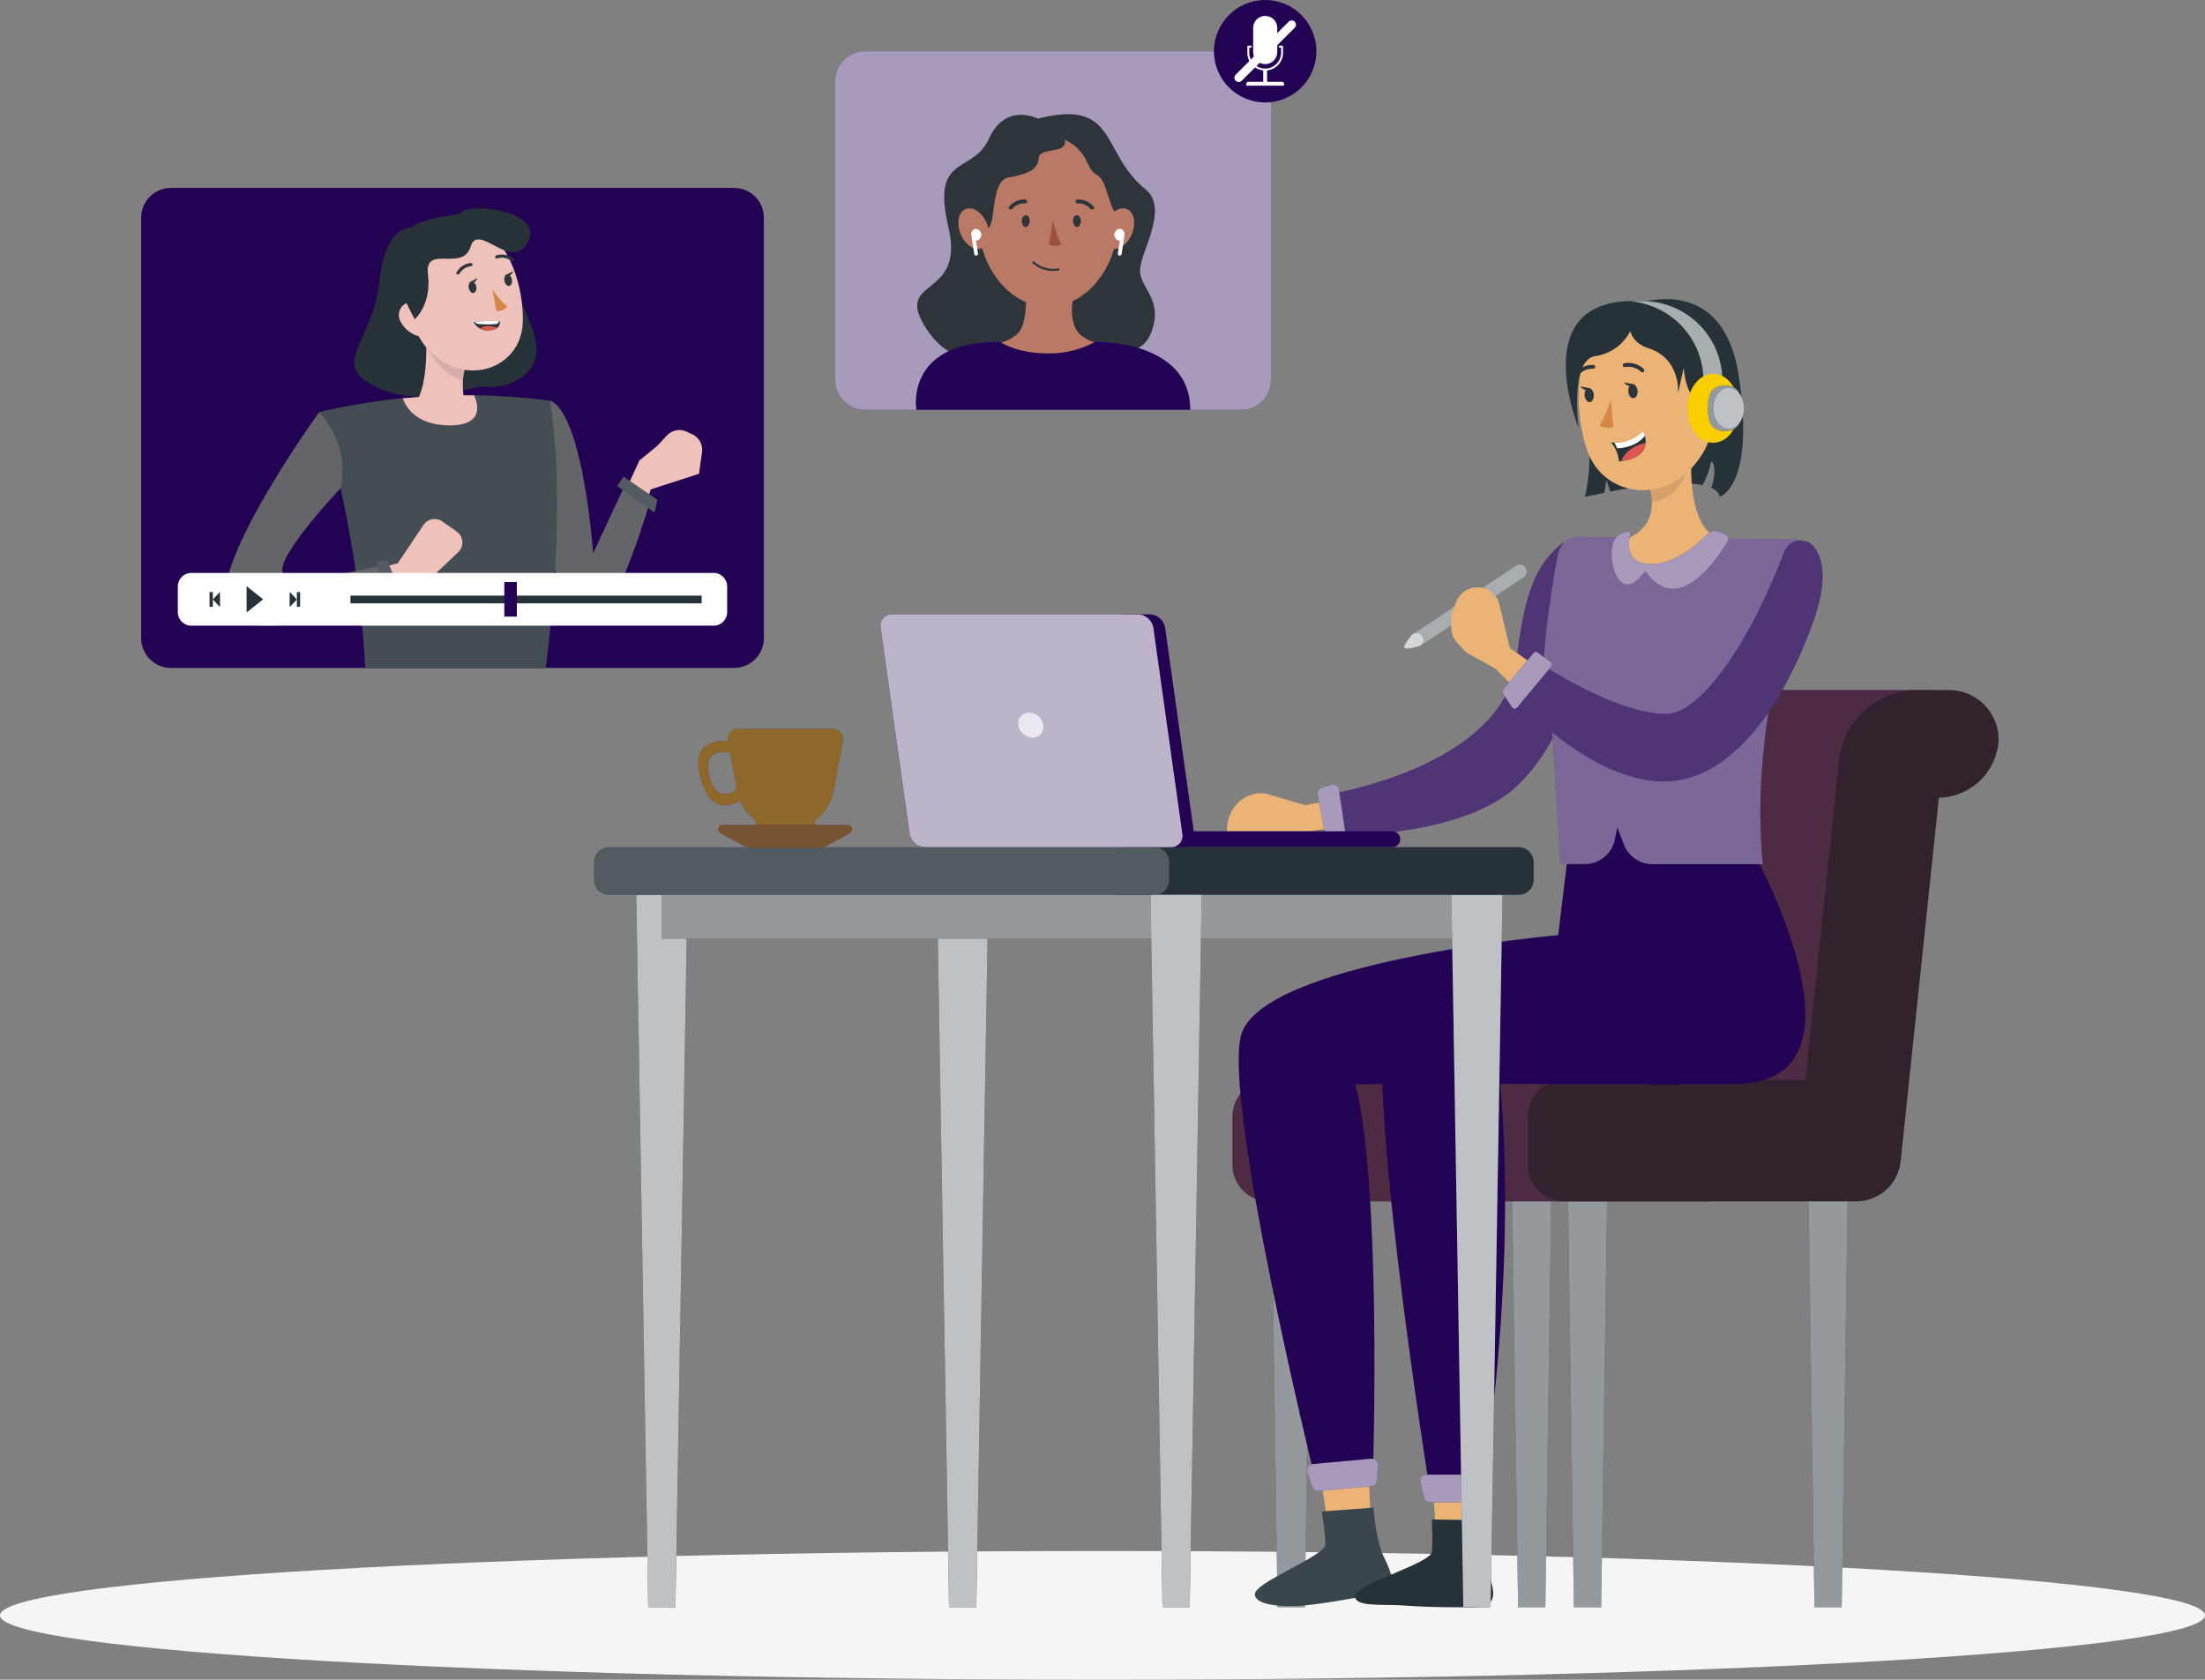 <?xml version="1.0" encoding="UTF-8" standalone="no"?>
<svg
   width="398.638"
   height="303.712"
   fill="none"
   version="1.1"
   id="svg130"
   xmlns="http://www.w3.org/2000/svg"
   xmlns:svg="http://www.w3.org/2000/svg">
  <rect width="100%" height="100%" fill="#808080" stroke="none"/>
  <defs
     id="defs130" />
  <path
     fill="#f5f5f5"
     d="m 199.319,303.712 c 110.081,0 199.319,-5.21 199.319,-11.637 0,-6.427 -89.238,-11.637 -199.319,-11.637 C 89.238,280.438 -9.2163089e-7,285.648 -9.2163089e-7,292.075 -9.2163089e-7,298.502 89.238,303.712 199.319,303.712 Z"
     id="path1" />
  <path
     fill="#263238"
     d="m 332.959,290.615 h -4.924 l -1.079,-75.126 h 7.083 z"
     id="path2" />
  <path
     fill="#ffffff"
     d="m 332.959,290.615 h -4.924 l -1.079,-75.126 h 7.083 z"
     opacity="0.5"
     id="path3" />
  <path
     fill="#263238"
     d="m 289.475,290.615 h -4.935 l -1.069,-75.126 h 7.083 z"
     id="path4" />
  <path
     fill="#ffffff"
     d="m 289.475,290.615 h -4.935 l -1.069,-75.126 h 7.083 z"
     opacity="0.5"
     id="path5" />
  <path
     fill="#263238"
     d="m 279.38,290.615 h -4.925 l -1.079,-75.126 h 7.083 z"
     id="path6" />
  <path
     fill="#ffffff"
     d="m 279.38,290.615 h -4.925 l -1.079,-75.126 h 7.083 z"
     opacity="0.5"
     id="path7" />
  <path
     fill="#263238"
     d="m 235.895,290.615 h -4.934 l -1.069,-75.126 h 7.083 z"
     id="path8" />
  <path
     fill="#ffffff"
     d="m 235.895,290.615 h -4.934 l -1.069,-75.126 h 7.083 z"
     opacity="0.5"
     id="path9" />
  <path
     fill="#230254"
     d="m 309.335,217.216 h -79.927 c -0.865,0 -1.722,-0.171 -2.521,-0.502 -0.8,-0.331 -1.526,-0.816 -2.138,-1.428 a 6.599,6.599 0 0 1 -1.429,-2.138 6.589,6.589 0 0 1 -0.501,-2.522 v -8.779 a 6.59,6.59 0 0 1 6.589,-6.579 h 70.768 l 6.096,-58 c 0.415,-3.397 2.04,-6.53 4.577,-8.826 a 14.23,14.23 0 0 1 9.239,-3.674 h 29.699 l -7.093,21.65 -6.476,48.49 -4.554,13.549 z"
     id="path10" />
  <path
     fill="#f8ce00"
     d="m 309.335,217.216 h -79.927 c -0.865,0 -1.722,-0.171 -2.521,-0.502 -0.8,-0.331 -1.526,-0.816 -2.138,-1.428 a 6.599,6.599 0 0 1 -1.429,-2.138 6.589,6.589 0 0 1 -0.501,-2.522 v -8.779 a 6.59,6.59 0 0 1 6.589,-6.579 h 70.768 l 6.096,-58 c 0.415,-3.397 2.04,-6.53 4.577,-8.826 a 14.23,14.23 0 0 1 9.239,-3.674 h 29.699 l -7.093,21.65 -6.476,48.49 -4.554,13.549 z"
     opacity="0.2"
     id="path11" />
  <path
     fill="#32222d"
     d="m 352.244,124.768 h -5.931 c -3.42,0.074 -6.699,1.379 -9.235,3.675 a 14.213,14.213 0 0 0 -4.571,8.825 l -6.096,58 h -43.608 a 6.591,6.591 0 0 0 -4.649,1.93 6.582,6.582 0 0 0 -1.93,4.649 v 8.779 a 6.59,6.59 0 0 0 6.579,6.59 h 52.757 a 8.098,8.098 0 0 0 5.423,-2.081 8.096,8.096 0 0 0 2.636,-5.177 l 6.909,-65.73 a 11.042,11.042 0 0 0 10.794,-10.331 8.98,8.98 0 0 0 -0.645,-3.508 8.961,8.961 0 0 0 -1.962,-2.978 8.929,8.929 0 0 0 -2.967,-1.978 8.972,8.972 0 0 0 -3.504,-0.665 z"
     id="path12" />
  <path
     fill="#ebb376"
     d="m 237.602,259.58 3.423,22.369 7.062,-0.606 -0.987,-22.575 z"
     id="path13" />
  <path
     fill="#263238"
     d="m 248.334,272.594 c 0,0 0.339,5.778 1.727,8.656 1.388,2.878 3.31,6.703 -1.388,7.124 -2.776,0.247 -7.628,1.398 -12.942,1.912 -3.67,0.35 -8.697,0 -8.872,-1.943 -0.206,-2.251 12.809,-6.97 12.757,-9.139 -0.051,-2.169 -0.637,-5.911 -0.637,-5.911 z"
     id="path14" />
  <path
     fill="#ffffff"
     d="m 248.334,272.594 c 0,0 0.339,5.778 1.727,8.656 1.388,2.878 3.31,6.703 -1.388,7.124 -2.776,0.247 -7.628,1.398 -12.942,1.912 -3.67,0.35 -8.697,0 -8.872,-1.943 -0.206,-2.251 12.809,-6.97 12.757,-9.139 -0.051,-2.169 -0.637,-5.911 -0.637,-5.911 z"
     opacity="0.1"
     id="path15" />
  <path
     fill="#230254"
     d="m 283.625,153.171 -1.912,15.914 c 0,0 -54.309,4.77 -57.403,18.35 -2.93,12.911 13.096,78.467 13.096,78.467 l 10.846,-1.08 c 0,0 1.511,-50.69 -3.239,-68.773 0,0 41.285,-0.308 55.05,0 6.168,0.144 21.989,-0.061 18.072,-18.051 -4.461,-20.56 -9.18,-24.827 -9.18,-24.827 l -0.164,-9.005 h -24.672 z"
     id="path16" />
  <path
     fill="#230254"
     d="m 283.625,153.171 -1.912,15.914 c 0,0 -54.309,4.77 -57.403,18.35 -2.93,12.911 13.096,78.467 13.096,78.467 l 10.846,-1.08 c 0,0 1.511,-50.69 -3.239,-68.773 0,0 41.285,-0.308 55.05,0 6.168,0.144 21.989,-0.061 18.072,-18.051 -4.461,-20.56 -9.18,-24.827 -9.18,-24.827 l -0.164,-9.005 h -24.672 z"
     opacity="0.2"
     id="path17" />
  <path
     fill="#230254"
     d="m 236.358,266.179 0.905,2.663 c 0.085,0.24 0.247,0.444 0.461,0.582 0.214,0.137 0.467,0.2 0.721,0.179 l 9.468,-0.874 c 0.264,-0.023 0.513,-0.139 0.701,-0.327 0.188,-0.188 0.303,-0.436 0.327,-0.701 l 0.174,-2.755 c 0.008,-0.163 -0.019,-0.326 -0.079,-0.478 a 1.134,1.134 0 0 0 -0.271,-0.402 c -0.118,-0.113 -0.258,-0.2 -0.413,-0.253 a 1.139,1.139 0 0 0 -0.481,-0.06 l -10.547,0.967 c -0.166,0.017 -0.327,0.07 -0.471,0.157 a 1.131,1.131 0 0 0 -0.534,0.808 c -0.024,0.165 -0.011,0.334 0.039,0.494 z"
     id="path18" />
  <path
     fill="#ffffff"
     d="m 236.358,266.179 0.905,2.663 c 0.085,0.24 0.247,0.444 0.461,0.582 0.214,0.137 0.467,0.2 0.721,0.179 l 9.468,-0.874 c 0.264,-0.023 0.513,-0.139 0.701,-0.327 0.188,-0.188 0.303,-0.436 0.327,-0.701 l 0.174,-2.755 c 0.008,-0.163 -0.019,-0.326 -0.079,-0.478 a 1.134,1.134 0 0 0 -0.271,-0.402 c -0.118,-0.113 -0.258,-0.2 -0.413,-0.253 a 1.139,1.139 0 0 0 -0.481,-0.06 l -10.547,0.967 c -0.166,0.017 -0.327,0.07 -0.471,0.157 a 1.131,1.131 0 0 0 -0.534,0.808 c -0.024,0.165 -0.011,0.334 0.039,0.494 z"
     opacity="0.6"
     id="path19" />
  <path
     fill="#ebb376"
     d="m 258.408,259.128 1.511,22.585 h 7.083 l 0.946,-22.585 z"
     id="path20" />
  <path
     fill="#263238"
     d="m 267.815,274.866 c 0,0 -0.185,5.788 0.946,8.779 1.13,2.992 2.703,6.97 -2.056,6.97 -2.776,0 -7.7,0.062 -12.953,-0.329 -3.68,-0.267 -8.769,0.329 -8.769,-1.655 0,-2.262 13.765,-5.932 13.899,-8.09 0.133,-2.159 0,-5.798 0,-5.798 z"
     id="path21" />
  <path
     fill="#230254"
     d="m 292.127,153.172 -1.738,15.913 c 0,0 -33.78,4.595 -39.197,12.685 -5.418,8.091 7.309,87.699 7.309,87.699 h 9.447 c 6.744,-44.204 3.238,-73.481 3.238,-73.481 h 42.364 c 26.985,0 2.971,-42.816 2.971,-42.816 l 0.103,-9.458 -24.97,1.439 z"
     id="path22" />
  <path
     fill="#230254"
     d="m 292.127,153.172 -1.738,15.913 c 0,0 -33.78,4.595 -39.197,12.685 -5.418,8.091 7.309,87.699 7.309,87.699 h 9.447 c 6.744,-44.204 3.238,-73.481 3.238,-73.481 h 42.364 c 26.985,0 2.971,-42.816 2.971,-42.816 l 0.103,-9.458 -24.97,1.439 z"
     opacity="0.3"
     id="path23" />
  <path
     fill="#230254"
     d="m 256.774,267.927 0.709,2.909 c 0.055,0.23 0.186,0.434 0.374,0.579 0.187,0.144 0.418,0.219 0.654,0.213 h 9.407 c 0.239,0.005 0.472,-0.073 0.66,-0.221 0.187,-0.149 0.317,-0.358 0.368,-0.591 l 0.627,-2.92 a 1.034,1.034 0 0 0 -0.003,-0.463 1.027,1.027 0 0 0 -1.025,-0.791 h -10.753 c -0.159,-0.003 -0.316,0.03 -0.46,0.097 -0.144,0.068 -0.27,0.168 -0.369,0.292 -0.098,0.125 -0.167,0.271 -0.199,0.426 -0.033,0.155 -0.03,0.316 0.01,0.47 z"
     id="path24" />
  <path
     fill="#ffffff"
     d="m 256.774,267.927 0.709,2.909 c 0.055,0.23 0.186,0.434 0.374,0.579 0.187,0.144 0.418,0.219 0.654,0.213 h 9.407 c 0.239,0.005 0.472,-0.073 0.66,-0.221 0.187,-0.149 0.317,-0.358 0.368,-0.591 l 0.627,-2.92 a 1.034,1.034 0 0 0 -0.003,-0.463 1.027,1.027 0 0 0 -1.025,-0.791 h -10.753 c -0.159,-0.003 -0.316,0.03 -0.46,0.097 -0.144,0.068 -0.27,0.168 -0.369,0.292 -0.098,0.125 -0.167,0.271 -0.199,0.426 -0.033,0.155 -0.03,0.316 0.01,0.47 z"
     opacity="0.6"
     id="path25" />
  <path
     fill="#ebb376"
     d="m 243.615,144.094 -7.648,1.491 -7.196,-2.108 a 5.885,5.885 0 0 0 -2.948,0.357 c -0.935,0.369 -1.761,0.972 -2.397,1.751 a 6.878,6.878 0 0 0 -1.604,4.441 v 0.277 h 14.793 l 8.028,-1.079 z"
     id="path26" />
  <path
     fill="#230254"
     d="m 284.941,99.859 a 1.791,1.791 0 0 0 -0.332,-0.98 1.794,1.794 0 0 0 -0.82,-0.631 1.791,1.791 0 0 0 -1.932,0.439 c -2.467,2.426 -6.014,5.274 -7.669,20.56 -2.128,19.687 -34.952,24.57 -34.952,24.57 l 1.563,7.196 c 0,0 24.179,0.822 34.191,-9.623 12.953,-13.415 11.062,-33.553 9.951,-41.531 z"
     id="path27" />
  <path
     fill="#ffffff"
     d="m 284.941,99.859 a 1.791,1.791 0 0 0 -0.332,-0.98 1.794,1.794 0 0 0 -0.82,-0.631 1.791,1.791 0 0 0 -1.932,0.439 c -2.467,2.426 -6.014,5.274 -7.669,20.56 -2.128,19.687 -34.952,24.57 -34.952,24.57 l 1.563,7.196 c 0,0 24.179,0.822 34.191,-9.623 12.953,-13.415 11.062,-33.553 9.951,-41.531 z"
     opacity="0.2"
     id="path28" />
  <path
     fill="#263238"
     d="m 314.362,68.084 c -2.971,-19.912 -19.737,-12.737 -19.737,-12.737 -10.835,3.906 -7.196,17.363 -7.196,24.672 0,7.309 -0.926,9.838 -0.926,9.838 1.255,-0.278 2.416,-0.514 3.537,-0.74 l 0.39,-2.293 0.679,2.056 c 9.108,-1.737 14.022,-1.716 16.674,-1.161 a 15.426,15.426 0 0 0 1.593,-4.338 c 0,0 1.296,0.842 0,4.831 1.573,0.709 1.501,1.624 1.501,1.624 0,0 6.477,-1.84 3.485,-21.752 z"
     id="path29" />
  <path
     fill="#230254"
     d="m 324.663,97.546 -39.177,-0.462 a 3.858,3.858 0 0 0 -2.512,0.879 3.856,3.856 0 0 0 -1.343,2.297 c -4.626,25.577 -1.47,24.672 -1.47,24.672 l 1.974,31.303 h 4.379 a 5.547,5.547 0 0 0 3.515,-1.253 5.546,5.546 0 0 0 1.923,-3.198 l 0.442,-2.2 1.162,3.084 a 5.532,5.532 0 0 0 2.014,2.59 5.533,5.533 0 0 0 3.126,0.997 h 19.994 c -2.323,-24.034 5.295,-47.226 7.947,-55.892 0.104,-0.317 0.132,-0.654 0.083,-0.984 a 2.15,2.15 0 0 0 -0.365,-0.918 2.152,2.152 0 0 0 -1.692,-0.915 z"
     id="path30" />
  <path
     fill="#ffffff"
     d="m 324.663,97.546 -39.177,-0.462 a 3.858,3.858 0 0 0 -2.512,0.879 3.856,3.856 0 0 0 -1.343,2.297 c -4.626,25.577 -1.47,24.672 -1.47,24.672 l 1.974,31.303 h 4.379 a 5.547,5.547 0 0 0 3.515,-1.253 5.546,5.546 0 0 0 1.923,-3.198 l 0.442,-2.2 1.162,3.084 a 5.532,5.532 0 0 0 2.014,2.59 5.533,5.533 0 0 0 3.126,0.997 h 19.994 c -2.323,-24.034 5.295,-47.226 7.947,-55.892 0.104,-0.317 0.132,-0.654 0.083,-0.984 a 2.15,2.15 0 0 0 -0.365,-0.918 2.152,2.152 0 0 0 -1.692,-0.915 z"
     opacity="0.4"
     id="path31" />
  <path
     fill="#230254"
     d="m 238.198,143.704 1.449,7.586 c 0.052,0.26 0.194,0.492 0.401,0.656 0.207,0.164 0.466,0.249 0.73,0.239 l 1.46,-0.062 c 0.153,-0.007 0.302,-0.046 0.439,-0.114 0.137,-0.069 0.258,-0.166 0.355,-0.284 0.097,-0.118 0.168,-0.256 0.208,-0.403 a 1.1,1.1 0 0 0 0.026,-0.453 l -1.203,-8.08 a 1.107,1.107 0 0 0 -0.166,-0.447 1.106,1.106 0 0 0 -0.34,-0.334 1.105,1.105 0 0 0 -0.923,-0.114 l -1.716,0.555 c -0.25,0.089 -0.46,0.264 -0.592,0.494 -0.132,0.23 -0.178,0.5 -0.128,0.761 z"
     id="path32" />
  <path
     fill="#ffffff"
     d="m 238.198,143.704 1.449,7.586 c 0.052,0.26 0.194,0.492 0.401,0.656 0.207,0.164 0.466,0.249 0.73,0.239 l 1.46,-0.062 c 0.153,-0.007 0.302,-0.046 0.439,-0.114 0.137,-0.069 0.258,-0.166 0.355,-0.284 0.097,-0.118 0.168,-0.256 0.208,-0.403 a 1.1,1.1 0 0 0 0.026,-0.453 l -1.203,-8.08 a 1.107,1.107 0 0 0 -0.166,-0.447 1.106,1.106 0 0 0 -0.34,-0.334 1.105,1.105 0 0 0 -0.923,-0.114 l -1.716,0.555 c -0.25,0.089 -0.46,0.264 -0.592,0.494 -0.132,0.23 -0.178,0.5 -0.128,0.761 z"
     opacity="0.6"
     id="path33" />
  <path
     fill="#ebb376"
     d="m 306.046,78.528 c -0.576,5.243 -0.761,14.762 3.146,17.888 0,0 -1.491,5.294 -11.535,6.281 -7.134,-3.146 -4.482,-4.894 -4.482,-4.894 5.623,-1.901 6.168,-6.116 4.894,-10.033 z"
     id="path34" />
  <path
     fill="#000000"
     d="m 305.162,84.357 -2.056,-0.534 -2.55,1.028 -2.508,2.899 c 0.337,0.995 0.527,2.034 0.565,3.084 5.531,-0.843 6.549,-6.477 6.549,-6.477 z"
     opacity="0.1"
     id="path35" />
  <path
     fill="#ebb376"
     d="m 309.726,66.943 c 0.247,8.645 0.545,12.336 -3.392,17.106 -5.932,7.196 -16.602,5.654 -19.44,-2.745 -2.549,-7.556 -2.539,-20.416 5.562,-24.61 1.786,-0.931 3.78,-1.39 5.793,-1.334 a 11.813,11.813 0 0 1 9.887,5.886 11.805,11.805 0 0 1 1.59,5.728 z"
     id="path36" />
  <path
     fill="#ebb376"
     d="m 312.379,73.553 a 6.316,6.316 0 0 1 -2.694,4.009 c -1.86,1.213 -3.454,-0.288 -3.495,-2.395 0,-1.882 0.894,-4.791 3.022,-5.14 0.466,-0.066 0.941,-0.016 1.382,0.146 0.442,0.161 0.837,0.429 1.15,0.78 0.313,0.351 0.535,0.774 0.646,1.231 0.11,0.457 0.107,0.934 -0.011,1.389 z"
     id="path37" />
  <path
     fill="#d58745"
     d="m 291.212,72.258 c -0.473,1.65 -1.164,3.23 -2.056,4.698 0.377,0.224 0.8,0.362 1.237,0.405 0.437,0.042 0.878,-0.012 1.292,-0.159 z"
     id="path38" />
  <path
     fill="#2e353a"
     d="m 297.02,67.313 a 0.313,0.313 0 0 0 0.154,-0.103 0.347,0.347 0 0 0 0.097,-0.242 c 0,-0.09 -0.034,-0.176 -0.097,-0.241 a 3.973,3.973 0 0 0 -1.642,-0.948 3.981,3.981 0 0 0 -1.894,-0.08 0.35,0.35 0 0 0 -0.209,0.16 0.351,0.351 0 0 0 -0.038,0.261 0.339,0.339 0 0 0 0.411,0.247 c 0.523,-0.092 1.06,-0.059 1.568,0.097 0.507,0.155 0.971,0.428 1.352,0.797 0.043,0.03 0.092,0.05 0.143,0.059 0.052,0.009 0.105,0.006 0.155,-0.007 z m -12.069,0.771 a 0.397,0.397 0 0 1 -0.164,-0.072 0.34,0.34 0 0 1 -0.128,-0.231 c -0.005,-0.045 0,-0.09 0.013,-0.134 a 0.337,0.337 0 0 1 0.063,-0.118 c 0.396,-0.508 0.908,-0.912 1.493,-1.181 a 4.023,4.023 0 0 1 1.869,-0.361 c 0.089,0.013 0.17,0.059 0.225,0.13 0.056,0.071 0.082,0.161 0.073,0.25 a 0.34,0.34 0 0 1 -0.124,0.225 0.337,0.337 0 0 1 -0.246,0.073 3.384,3.384 0 0 0 -1.54,0.32 c -0.48,0.227 -0.9,0.565 -1.225,0.986 a 0.333,0.333 0 0 1 -0.139,0.098 0.329,0.329 0 0 1 -0.17,0.015 z m 11.093,2.57 c 0.072,0.699 -0.257,1.295 -0.72,1.347 -0.463,0.051 -0.874,-0.484 -0.935,-1.193 -0.062,-0.709 0.257,-1.295 0.709,-1.347 0.452,-0.051 0.884,0.484 0.946,1.193 z m -7.916,0.72 c 0.072,0.688 -0.257,1.295 -0.709,1.336 -0.453,0.041 -0.874,-0.493 -0.946,-1.193 -0.072,-0.699 0.257,-1.295 0.709,-1.336 0.453,-0.041 0.895,0.473 0.946,1.193 z"
     id="path39" />
  <path
     fill="#2e353a"
     d="m 287.388,70.191 -1.717,-0.329 c 0,0 0.977,1.234 1.717,0.329 z m 7.915,-0.719 -1.717,-0.329 c 0,0 0.977,1.233 1.717,0.329 z"
     id="path40" />
  <path
     fill="#263238"
     d="m 291.253,79.978 a 6.992,6.992 0 0 0 5.798,-1.984 c 0,0 2.57,4.677 -4.359,5.438 a 6.16,6.16 0 0 0 -1.439,-3.454 z"
     id="path41" />
  <path
     fill="#ffffff"
     d="m 291.87,80.029 0.503,1.028 c 0,0 3.269,0 5.007,-2.251 -0.083,-0.294 -0.193,-0.58 -0.329,-0.853 a 6.962,6.962 0 0 1 -2.373,1.58 c -0.892,0.358 -1.848,0.526 -2.808,0.496 z"
     id="path42" />
  <path
     fill="#de5753"
     d="m 293.165,83.36 c 3.393,-0.493 4.277,-2.056 4.349,-3.31 -3.352,0.884 -4.164,2.56 -4.349,3.31 z"
     id="path43" />
  <path
     fill="#263238"
     d="m 294.625,60.065 a 8.36,8.36 0 0 1 -6.23,4.318 c -4.667,0.812 -3.002,12.994 -3.002,12.994 0,0 -10.084,-24.59 11.874,-22.842 z"
     id="path44" />
  <path
     fill="#263238"
     d="m 297.822,55.008 c -0.365,-0.084 -0.744,-0.09 -1.112,-0.019 -0.367,0.072 -0.716,0.219 -1.024,0.433 -0.308,0.214 -0.567,0.489 -0.762,0.809 -0.196,0.32 -0.322,0.677 -0.371,1.049 -0.257,2.056 0.175,4.626 3.495,5.695 5.87,1.881 5.325,8.09 5.325,8.09 l 1.028,-4.605 c 0,0 0.329,6.579 3.639,5.798 3.311,-0.782 3.64,-6.991 3.64,-6.991 l -5.469,-8.368 z"
     id="path45" />
  <path
     fill="#230254"
     d="m 294.101,96.118 c 0.075,-0.031 0.158,-0.04 0.238,-0.027 0.08,0.013 0.155,0.048 0.217,0.101 0.062,0.053 0.108,0.122 0.132,0.2 0.025,0.078 0.028,0.16 0.009,0.24 -0.391,1.696 -0.73,5.376 3.742,5.376 4.472,0 8.491,-3.649 10.208,-5.407 0.261,-0.268 0.596,-0.453 0.961,-0.531 0.366,-0.079 0.747,-0.048 1.095,0.089 l 1.172,0.462 c 0.124,0.05 0.235,0.125 0.326,0.222 a 0.914,0.914 0 0 1 0.116,1.104 c -1.984,3.29 -9.098,13.776 -14.844,5.274 0,0 -3.341,5.14 -5.397,0.545 a 8.601,8.601 0 0 1 -0.463,-5.51 c 0.097,-0.406 0.292,-0.783 0.568,-1.096 0.276,-0.314 0.624,-0.555 1.015,-0.703 z"
     id="path46" />
  <path
     fill="#ffffff"
     d="m 294.101,96.118 c 0.075,-0.031 0.158,-0.04 0.238,-0.027 0.08,0.013 0.155,0.048 0.217,0.101 0.062,0.053 0.108,0.122 0.132,0.2 0.025,0.078 0.028,0.16 0.009,0.24 -0.391,1.696 -0.73,5.376 3.742,5.376 4.472,0 8.491,-3.649 10.208,-5.407 0.261,-0.268 0.596,-0.453 0.961,-0.531 0.366,-0.079 0.747,-0.048 1.095,0.089 l 1.172,0.462 c 0.124,0.05 0.235,0.125 0.326,0.222 a 0.914,0.914 0 0 1 0.116,1.104 c -1.984,3.29 -9.098,13.776 -14.844,5.274 0,0 -3.341,5.14 -5.397,0.545 a 8.601,8.601 0 0 1 -0.463,-5.51 c 0.097,-0.406 0.292,-0.783 0.568,-1.096 0.276,-0.314 0.624,-0.555 1.015,-0.703 z"
     opacity="0.6"
     id="path47" />
  <path
     fill="#263238"
     d="m 273.983,102.337 a 1.27,1.27 0 0 1 0.986,-0.248 c 0.172,0.028 0.337,0.092 0.484,0.187 0.147,0.095 0.273,0.219 0.369,0.365 0.097,0.145 0.163,0.309 0.194,0.481 0.031,0.173 0.026,0.349 -0.015,0.519 -0.04,0.171 -0.115,0.331 -0.22,0.47 -0.105,0.14 -0.238,0.257 -0.39,0.344 l -18.596,12.336 a 1.29,1.29 0 0 1 -0.459,0.187 c -0.163,0.031 -0.332,0.03 -0.495,-0.003 -0.33,-0.068 -0.619,-0.263 -0.804,-0.544 a 1.265,1.265 0 0 1 -0.184,-0.954 c 0.067,-0.329 0.263,-0.619 0.543,-0.804 z"
     id="path48" />
  <path
     fill="#ffffff"
     d="m 273.983,102.337 a 1.27,1.27 0 0 1 0.986,-0.248 c 0.172,0.028 0.337,0.092 0.484,0.187 0.147,0.095 0.273,0.219 0.369,0.365 0.097,0.145 0.163,0.309 0.194,0.481 0.031,0.173 0.026,0.349 -0.015,0.519 -0.04,0.171 -0.115,0.331 -0.22,0.47 -0.105,0.14 -0.238,0.257 -0.39,0.344 l -18.596,12.336 a 1.29,1.29 0 0 1 -0.459,0.187 c -0.163,0.031 -0.332,0.03 -0.495,-0.003 -0.33,-0.068 -0.619,-0.263 -0.804,-0.544 a 1.265,1.265 0 0 1 -0.184,-0.954 c 0.067,-0.329 0.263,-0.619 0.543,-0.804 z"
     opacity="0.6"
     id="path49" />
  <path
     fill="#263238"
     d="m 255.396,114.642 a 8.884,8.884 0 0 0 -1.48,2.056 0.399,0.399 0 0 0 -0.052,0.213 c 0.002,0.075 0.026,0.147 0.068,0.209 0.041,0.062 0.099,0.112 0.168,0.142 0.068,0.031 0.143,0.042 0.217,0.032 a 8.925,8.925 0 0 0 2.478,-0.545 c 0.139,-0.091 0.258,-0.21 0.352,-0.348 0.093,-0.138 0.158,-0.293 0.191,-0.456 a 1.25,1.25 0 0 0 0.003,-0.495 c -0.031,-0.164 -0.095,-0.32 -0.187,-0.459 -0.091,-0.139 -0.21,-0.258 -0.348,-0.352 a 1.286,1.286 0 0 0 -0.456,-0.192 1.269,1.269 0 0 0 -0.495,-0.002 c -0.164,0.031 -0.319,0.095 -0.459,0.187 z"
     id="path50" />
  <path
     fill="#ffffff"
     d="m 255.396,114.642 a 8.884,8.884 0 0 0 -1.48,2.056 0.399,0.399 0 0 0 -0.052,0.213 c 0.002,0.075 0.026,0.147 0.068,0.209 0.041,0.062 0.099,0.112 0.168,0.142 0.068,0.031 0.143,0.042 0.217,0.032 a 8.925,8.925 0 0 0 2.478,-0.545 c 0.139,-0.091 0.258,-0.21 0.352,-0.348 0.093,-0.138 0.158,-0.293 0.191,-0.456 a 1.25,1.25 0 0 0 0.003,-0.495 c -0.031,-0.164 -0.095,-0.32 -0.187,-0.459 -0.091,-0.139 -0.21,-0.258 -0.348,-0.352 a 1.286,1.286 0 0 0 -0.456,-0.192 1.269,1.269 0 0 0 -0.495,-0.002 c -0.164,0.031 -0.319,0.095 -0.459,0.187 z"
     opacity="0.8"
     id="path51" />
  <path
     fill="#ebb376"
     d="m 281.076,122.856 -8.111,-5.685 -1.871,-7.782 a 4.115,4.115 0 0 0 -1.099,-1.985 4.115,4.115 0 0 0 -1.985,-1.099 4.117,4.117 0 0 0 -2.873,0.396 4.115,4.115 0 0 0 -1.897,2.194 l -0.627,1.686 c -0.168,0.458 -0.255,0.942 -0.257,1.429 v 1.429 c 0,1.028 0.385,2.018 1.079,2.776 l 1.111,1.213 c 0.297,0.323 0.644,0.597 1.028,0.812 l 4.811,2.683 7.597,7.587 z"
     id="path52" />
  <path
     fill="#230254"
     d="m 322.556,99.808 c 0.182,-0.514 0.496,-0.972 0.909,-1.328 a 3.139,3.139 0 0 1 1.449,-0.702 3.131,3.131 0 0 1 1.606,0.11 c 0.517,0.175 0.979,0.483 1.34,0.892 1.717,2.118 2.704,6.168 -0.226,14.156 -5.849,15.882 -15.163,28.352 -26.831,28.352 -13.837,0 -27.838,-16.016 -27.838,-16.016 l 4.852,-5.716 c 0,0 14.053,9.529 23.428,9.529 5.356,0.042 14.053,-10.362 21.311,-29.277 z"
     id="path53" />
  <path
     fill="#ffffff"
     d="m 322.556,99.808 c 0.182,-0.514 0.496,-0.972 0.909,-1.328 a 3.139,3.139 0 0 1 1.449,-0.702 3.131,3.131 0 0 1 1.606,0.11 c 0.517,0.175 0.979,0.483 1.34,0.892 1.717,2.118 2.704,6.168 -0.226,14.156 -5.849,15.882 -15.163,28.352 -26.831,28.352 -13.837,0 -27.838,-16.016 -27.838,-16.016 l 4.852,-5.716 c 0,0 14.053,9.529 23.428,9.529 5.356,0.042 14.053,-10.362 21.311,-29.277 z"
     opacity="0.2"
     id="path54" />
  <path
     fill="#230254"
     d="m 271.752,124.685 5.469,-6.599 a 0.565,0.565 0 0 1 0.771,-0.093 l 2.344,1.707 c 0.063,0.045 0.116,0.103 0.156,0.17 0.039,0.067 0.065,0.141 0.074,0.218 0.01,0.078 0.004,0.156 -0.018,0.231 a 0.574,0.574 0 0 1 -0.11,0.203 l -6.168,7.412 a 0.574,0.574 0 0 1 -0.21,0.161 0.567,0.567 0 0 1 -0.26,0.047 0.573,0.573 0 0 1 -0.254,-0.076 0.564,0.564 0 0 1 -0.19,-0.183 l -1.666,-2.519 a 0.577,0.577 0 0 1 0.062,-0.679 z"
     id="path55" />
  <path
     fill="#ffffff"
     d="m 271.752,124.685 5.469,-6.599 a 0.565,0.565 0 0 1 0.771,-0.093 l 2.344,1.707 c 0.063,0.045 0.116,0.103 0.156,0.17 0.039,0.067 0.065,0.141 0.074,0.218 0.01,0.078 0.004,0.156 -0.018,0.231 a 0.574,0.574 0 0 1 -0.11,0.203 l -6.168,7.412 a 0.574,0.574 0 0 1 -0.21,0.161 0.567,0.567 0 0 1 -0.26,0.047 0.573,0.573 0 0 1 -0.254,-0.076 0.564,0.564 0 0 1 -0.19,-0.183 l -1.666,-2.519 a 0.577,0.577 0 0 1 0.062,-0.679 z"
     opacity="0.6"
     id="path56" />
  <path
     fill="#263238"
     d="m 297,54.453 h -1.923 v 0.072 c 3.537,0.371 6.812,2.038 9.192,4.68 a 14.391,14.391 0 0 1 3.699,9.629 h 3.413 a 14.387,14.387 0 0 0 -4.215,-10.166 14.386,14.386 0 0 0 -10.166,-4.215 z"
     id="path57" />
  <path
     fill="#ffffff"
     d="m 297,54.453 h -1.923 v 0.072 c 3.537,0.371 6.812,2.038 9.192,4.68 a 14.391,14.391 0 0 1 3.699,9.629 h 3.413 a 14.387,14.387 0 0 0 -4.215,-10.166 14.386,14.386 0 0 0 -10.166,-4.215 z"
     opacity="0.6"
     id="path58" />
  <path
     fill="#f8ce00"
     d="m 309.726,80.06 c 2.578,0 4.667,-2.794 4.667,-6.24 0,-3.446 -2.089,-6.24 -4.667,-6.24 -2.577,0 -4.667,2.794 -4.667,6.24 0,3.446 2.09,6.24 4.667,6.24 z"
     id="path59" />
  <path
     fill="#263238"
     d="m 314.928,73.82 c 0,2.786 -0.843,4.112 -3.084,4.112 -2.241,0 -3.084,-1.305 -3.084,-4.112 0,-2.806 0.853,-4.112 3.084,-4.112 2.231,0 3.084,1.316 3.084,4.112 z"
     id="path60" />
  <path
     fill="#ffffff"
     d="m 314.928,73.82 c 0,2.786 -0.843,4.112 -3.084,4.112 -2.241,0 -3.084,-1.305 -3.084,-4.112 0,-2.806 0.853,-4.112 3.084,-4.112 2.231,0 3.084,1.316 3.084,4.112 z"
     opacity="0.5"
     id="path61" />
  <path
     fill="#263238"
     d="m 312.522,77.531 c 1.533,0 2.776,-1.661 2.776,-3.711 0,-2.05 -1.243,-3.711 -2.776,-3.711 -1.533,0 -2.775,1.661 -2.775,3.711 0,2.05 1.242,3.711 2.775,3.711 z"
     id="path62" />
  <path
     fill="#ffffff"
     d="m 312.522,77.531 c 1.533,0 2.776,-1.661 2.776,-3.711 0,-2.05 -1.243,-3.711 -2.776,-3.711 -1.533,0 -2.775,1.661 -2.775,3.711 0,2.05 1.242,3.711 2.775,3.711 z"
     opacity="0.7"
     id="path63" />
  <path
     fill="#263238"
     d="m 122.116,290.615 h -4.924 l -2.159,-128.808 h 9.242 z"
     id="path64" />
  <path
     fill="#ffffff"
     d="m 122.116,290.615 h -4.924 l -2.159,-128.808 h 9.242 z"
     opacity="0.7"
     id="path65" />
  <path
     fill="#263238"
     d="m 176.508,290.615 h -4.935 l -2.158,-128.808 h 9.252 z"
     id="path66" />
  <path
     fill="#ffffff"
     d="m 176.508,290.615 h -4.935 l -2.158,-128.808 h 9.252 z"
     opacity="0.7"
     id="path67" />
  <path
     fill="#263238"
     d="m 212.621,159.648 h -92.972 v 10.074 h 92.972 z"
     id="path68" />
  <path
     fill="#ffffff"
     d="m 212.621,159.648 h -92.972 v 10.074 h 92.972 z"
     opacity="0.5"
     id="path69" />
  <path
     fill="#263238"
     d="m 267.157,159.648 h -54.526 v 10.074 h 54.526 z"
     id="path70" />
  <path
     fill="#ffffff"
     d="m 267.157,159.648 h -54.526 v 10.074 h 54.526 z"
     opacity="0.5"
     id="path71" />
  <path
     fill="#263238"
     d="m 269.48,290.615 h -4.934 l -2.159,-128.808 h 9.242 z"
     id="path72" />
  <path
     fill="#ffffff"
     d="m 269.48,290.615 h -4.934 l -2.159,-128.808 h 9.242 z"
     opacity="0.7"
     id="path73" />
  <path
     fill="#263238"
     d="m 274.548,153.172 h -72.598 c -1.504,0 -2.724,1.219 -2.724,2.724 v 3.187 c 0,1.504 1.22,2.724 2.724,2.724 h 72.598 c 1.504,0 2.724,-1.22 2.724,-2.724 v -3.187 c 0,-1.505 -1.22,-2.724 -2.724,-2.724 z"
     id="path74" />
  <path
     fill="#263238"
     d="m 208.653,153.172 h -98.554 c -1.505,0 -2.724,1.219 -2.724,2.724 v 3.187 c 0,1.504 1.219,2.724 2.724,2.724 h 98.554 c 1.505,0 2.724,-1.22 2.724,-2.724 v -3.187 c 0,-1.505 -1.219,-2.724 -2.724,-2.724 z"
     id="path75" />
  <path
     fill="#ffffff"
     d="m 208.653,153.172 h -98.554 c -1.505,0 -2.724,1.219 -2.724,2.724 v 3.187 c 0,1.504 1.219,2.724 2.724,2.724 h 98.554 c 1.505,0 2.724,-1.22 2.724,-2.724 v -3.187 c 0,-1.505 -1.219,-2.724 -2.724,-2.724 z"
     opacity="0.2"
     id="path76" />
  <path
     fill="#263238"
     d="m 215.088,290.615 h -4.924 l -2.159,-128.808 h 9.242 z"
     id="path77" />
  <path
     fill="#ffffff"
     d="m 215.088,290.615 h -4.924 l -2.159,-128.808 h 9.242 z"
     opacity="0.7"
     id="path78" />
  <path
     fill="#230254"
     d="m 212.498,153.182 c -0.382,0 -0.748,-0.152 -1.018,-0.422 -0.27,-0.27 -0.421,-0.636 -0.421,-1.017 0,-0.382 0.151,-0.748 0.421,-1.018 0.27,-0.27 0.636,-0.421 1.018,-0.421 h 39.218 c 0.382,0 0.748,0.151 1.018,0.421 0.27,0.27 0.421,0.636 0.421,1.018 0,0.381 -0.151,0.747 -0.421,1.017 -0.27,0.27 -0.636,0.422 -1.018,0.422 z"
     id="path79" />
  <path
     fill="#230254"
     d="m 215.87,150.694 -5.223,-37.152 a 2.939,2.939 0 0 0 -0.968,-1.743 2.944,2.944 0 0 0 -1.859,-0.724 h -4.996 v 42.097 h 10.918 c 0.315,0.017 0.63,-0.038 0.921,-0.161 0.291,-0.124 0.549,-0.313 0.755,-0.552 0.205,-0.24 0.353,-0.524 0.432,-0.83 0.078,-0.306 0.085,-0.626 0.02,-0.935 z"
     id="path80" />
  <path
     fill="#230254"
     d="m 211.583,153.172 h -44.317 a 2.939,2.939 0 0 1 -1.857,-0.729 2.933,2.933 0 0 1 -0.96,-1.749 l -5.222,-37.152 c -0.064,-0.308 -0.055,-0.627 0.024,-0.932 0.079,-0.304 0.227,-0.587 0.433,-0.825 0.205,-0.238 0.463,-0.426 0.753,-0.549 0.289,-0.124 0.603,-0.178 0.918,-0.161 h 44.337 c 0.685,0.019 1.341,0.276 1.857,0.726 0.515,0.45 0.859,1.066 0.97,1.741 l 5.223,37.152 c 0.066,0.312 0.059,0.635 -0.021,0.943 -0.08,0.309 -0.231,0.594 -0.44,0.835 -0.21,0.24 -0.472,0.428 -0.767,0.55 -0.294,0.121 -0.613,0.172 -0.931,0.15 z"
     id="path81" />
  <path
     fill="#ffffff"
     d="m 211.583,153.172 h -44.317 a 2.939,2.939 0 0 1 -1.857,-0.729 2.933,2.933 0 0 1 -0.96,-1.749 l -5.222,-37.152 c -0.064,-0.308 -0.055,-0.627 0.024,-0.932 0.079,-0.304 0.227,-0.587 0.433,-0.825 0.205,-0.238 0.463,-0.426 0.753,-0.549 0.289,-0.124 0.603,-0.178 0.918,-0.161 h 44.337 c 0.685,0.019 1.341,0.276 1.857,0.726 0.515,0.45 0.859,1.066 0.97,1.741 l 5.223,37.152 c 0.066,0.312 0.059,0.635 -0.021,0.943 -0.08,0.309 -0.231,0.594 -0.44,0.835 -0.21,0.24 -0.472,0.428 -0.767,0.55 -0.294,0.121 -0.613,0.172 -0.931,0.15 z"
     opacity="0.7"
     id="path82" />
  <path
     fill="#ffffff"
     d="m 188.618,131.111 c 0.05,0.281 0.037,0.569 -0.038,0.845 a 1.921,1.921 0 0 1 -1.905,1.416 2.697,2.697 0 0 1 -1.695,-0.669 2.7,2.7 0 0 1 -0.886,-1.592 c -0.05,-0.281 -0.037,-0.57 0.038,-0.846 0.075,-0.275 0.21,-0.53 0.396,-0.747 0.186,-0.216 0.418,-0.389 0.679,-0.505 0.261,-0.115 0.545,-0.171 0.83,-0.164 0.627,0.016 1.228,0.251 1.699,0.665 0.471,0.413 0.783,0.978 0.882,1.597 z"
     opacity="0.7"
     id="path83" />
  <path
     fill="#230254"
     d="m 150.561,131.779 h -17.127 c -0.272,0 -0.54,0.06 -0.787,0.175 -0.246,0.116 -0.464,0.284 -0.639,0.492 a 1.86,1.86 0 0 0 -0.37,0.717 c -0.07,0.263 -0.081,0.538 -0.033,0.806 v 0.154 a 4.754,4.754 0 0 0 -2.591,0.082 c -3.084,0.925 -3.176,3.68 -2.251,6.774 0.925,3.095 2.508,5.346 5.602,4.421 0.498,-0.152 0.972,-0.374 1.409,-0.658 a 8.685,8.685 0 0 0 2.878,3.629 v 2.261 h 10.63 v -2.261 a 8.607,8.607 0 0 0 3.413,-5.407 l 1.665,-8.995 c 0.048,-0.266 0.037,-0.538 -0.031,-0.799 a 1.86,1.86 0 0 0 -0.363,-0.712 1.856,1.856 0 0 0 -0.628,-0.494 c -0.242,-0.117 -0.508,-0.18 -0.777,-0.185 z m -18.597,11.657 c -2.056,0.607 -3.084,-0.873 -3.68,-2.909 -0.596,-2.035 -0.545,-3.834 1.481,-4.441 a 2.969,2.969 0 0 1 2.261,0.165 l 1.203,6.497 c -0.366,0.319 -0.798,0.554 -1.265,0.688 z"
     id="path84" />
  <path
     fill="#f8ce00"
     d="m 150.561,131.779 h -17.127 c -0.272,0 -0.54,0.06 -0.787,0.175 -0.246,0.116 -0.464,0.284 -0.639,0.492 a 1.86,1.86 0 0 0 -0.37,0.717 c -0.07,0.263 -0.081,0.538 -0.033,0.806 v 0.154 a 4.754,4.754 0 0 0 -2.591,0.082 c -3.084,0.925 -3.176,3.68 -2.251,6.774 0.925,3.095 2.508,5.346 5.602,4.421 0.498,-0.152 0.972,-0.374 1.409,-0.658 a 8.685,8.685 0 0 0 2.878,3.629 v 2.261 h 10.63 v -2.261 a 8.607,8.607 0 0 0 3.413,-5.407 l 1.665,-8.995 c 0.048,-0.266 0.037,-0.538 -0.031,-0.799 a 1.86,1.86 0 0 0 -0.363,-0.712 1.856,1.856 0 0 0 -0.628,-0.494 c -0.242,-0.117 -0.508,-0.18 -0.777,-0.185 z m -18.597,11.657 c -2.056,0.607 -3.084,-0.873 -3.68,-2.909 -0.596,-2.035 -0.545,-3.834 1.481,-4.441 a 2.969,2.969 0 0 1 2.261,0.165 l 1.203,6.497 c -0.366,0.319 -0.798,0.554 -1.265,0.688 z"
     opacity="0.5"
     id="path85" />
  <path
     fill="#230254"
     d="m 147.734,153.295 h -11.503 a 4.323,4.323 0 0 1 -2.056,-0.514 l -3.907,-2.138 a 0.794,0.794 0 0 1 -0.338,-0.379 0.788,0.788 0 0 1 -0.038,-0.507 0.795,0.795 0 0 1 0.277,-0.426 0.803,0.803 0 0 1 0.48,-0.169 h 22.616 c 0.174,0.003 0.342,0.062 0.479,0.169 0.137,0.108 0.234,0.257 0.278,0.426 0.043,0.168 0.03,0.347 -0.039,0.507 a 0.794,0.794 0 0 1 -0.338,0.379 l -3.906,2.138 c -0.617,0.331 -1.305,0.508 -2.005,0.514 z"
     id="path86" />
  <path
     fill="#f8ce00"
     d="m 147.734,153.295 h -11.503 a 4.323,4.323 0 0 1 -2.056,-0.514 l -3.907,-2.138 a 0.794,0.794 0 0 1 -0.338,-0.379 0.788,0.788 0 0 1 -0.038,-0.507 0.795,0.795 0 0 1 0.277,-0.426 0.803,0.803 0 0 1 0.48,-0.169 h 22.616 c 0.174,0.003 0.342,0.062 0.479,0.169 0.137,0.108 0.234,0.257 0.278,0.426 0.043,0.168 0.03,0.347 -0.039,0.507 a 0.794,0.794 0 0 1 -0.338,0.379 l -3.906,2.138 c -0.617,0.331 -1.305,0.508 -2.005,0.514 z"
     opacity="0.4"
     id="path87" />
  <path
     fill="#230254"
     d="m 224.392,9.272 h -68.002 c -2.975,0 -5.387,2.412 -5.387,5.387 v 54.062 c 0,2.975 2.412,5.387 5.387,5.387 h 68.002 c 2.975,0 5.387,-2.412 5.387,-5.387 V 14.659 c 0,-2.975 -2.412,-5.387 -5.387,-5.387 z"
     id="path88" />
  <path
     fill="#ffffff"
     d="m 224.392,9.272 h -68.002 c -2.975,0 -5.387,2.412 -5.387,5.387 v 54.062 c 0,2.975 2.412,5.387 5.387,5.387 h 68.002 c 2.975,0 5.387,-2.412 5.387,-5.387 V 14.659 c 0,-2.975 -2.412,-5.387 -5.387,-5.387 z"
     opacity="0.6"
     id="path89" />
  <path
     fill="#2e353a"
     d="m 187.651,21.444 c 0,0 -5.86,-3.002 -8.841,3.598 -2.981,6.6 -10.516,2.631 -7.35,16.006 3.166,13.374 -10.362,8.83 -3.855,18.596 6.507,9.766 16.448,3.084 21.896,3.259 5.449,0.175 15.976,3.598 18.504,-2.488 2.529,-6.086 -1.799,-8.131 -1.891,-11.431 -0.093,-3.3 5.387,-11.205 0.946,-14.783 -8.121,-6.579 -4.924,-16.448 -19.409,-12.757 z"
     id="path90" />
  <path
     fill="#b97964"
     d="m 189.502,55.46 c 7.051,0 12.767,-7.313 12.767,-16.335 0,-9.021 -5.716,-16.335 -12.767,-16.335 -7.052,0 -12.768,7.314 -12.768,16.335 0,9.022 5.716,16.335 12.768,16.335 z"
     id="path91" />
  <path
     fill="#a24e3f"
     d="m 190.365,39.865 c 0.306,1.504 0.822,2.958 1.532,4.318 -0.35,0.173 -0.734,0.268 -1.125,0.277 -0.391,0.009 -0.779,-0.068 -1.137,-0.226 z"
     id="path92" />
  <path
     fill="#2e353a"
     d="m 184.742,39.917 c 0,0.596 0.236,1.1 0.627,1.131 0.39,0.031 0.73,-0.442 0.771,-1.028 0.041,-0.586 -0.247,-1.09 -0.627,-1.111 -0.381,-0.02 -0.771,0.422 -0.771,1.008 z m -2.128,-2.087 c -0.055,0.01 -0.11,0.01 -0.165,0 a 0.37,0.37 0 0 1 0,-0.493 c 0.357,-0.426 0.81,-0.761 1.321,-0.979 0.51,-0.218 1.065,-0.312 1.619,-0.276 0.092,0.016 0.175,0.066 0.23,0.141 0.056,0.074 0.08,0.168 0.068,0.26 a 0.347,0.347 0 0 1 -0.041,0.13 0.342,0.342 0 0 1 -0.09,0.103 0.326,0.326 0 0 1 -0.123,0.059 0.312,0.312 0 0 1 -0.136,0.006 c -0.44,-0.024 -0.878,0.057 -1.281,0.235 -0.402,0.179 -0.756,0.451 -1.032,0.793 a 0.361,0.361 0 0 1 -0.182,0.062 0.36,0.36 0 0 1 -0.188,-0.041 z m 12.789,2.087 c 0,0.596 -0.247,1.1 -0.638,1.131 -0.39,0.031 -0.73,-0.442 -0.771,-1.028 -0.041,-0.586 0.247,-1.09 0.638,-1.111 0.39,-0.02 0.729,0.422 0.771,1.008 z m 2.117,-2.087 c 0.058,0.01 0.117,0.01 0.175,0 0.06,-0.068 0.094,-0.156 0.094,-0.247 0,-0.091 -0.034,-0.179 -0.094,-0.247 a 3.538,3.538 0 0 0 -1.32,-0.979 3.529,3.529 0 0 0 -1.62,-0.275 0.373,0.373 0 0 0 -0.227,0.143 0.366,0.366 0 0 0 -0.071,0.258 c 0.006,0.046 0.021,0.091 0.045,0.131 0.024,0.04 0.055,0.075 0.092,0.103 0.038,0.027 0.08,0.047 0.125,0.058 0.046,0.012 0.093,0.014 0.138,0.006 0.44,-0.022 0.878,0.059 1.28,0.238 0.402,0.178 0.756,0.449 1.033,0.79 0.051,0.036 0.11,0.057 0.172,0.061 0.062,0.004 0.124,-0.01 0.178,-0.04 z m -7.144,11.154 a 6.121,6.121 0 0 0 1.028,-0.093 c 0.048,-0.01 0.09,-0.037 0.119,-0.078 0.029,-0.04 0.041,-0.089 0.035,-0.138 a 0.212,0.212 0 0 0 -0.025,-0.069 0.172,0.172 0 0 0 -0.051,-0.053 0.163,0.163 0 0 0 -0.067,-0.03 0.18,0.18 0 0 0 -0.073,-0.002 5.142,5.142 0 0 1 -4.4,-1.233 0.195,0.195 0 0 0 -0.267,0 0.171,0.171 0 0 0 -0.042,0.061 0.183,0.183 0 0 0 0,0.145 0.171,0.171 0 0 0 0.042,0.061 c 1,0.94 2.328,1.452 3.701,1.429 z"
     id="path93" />
  <path
     fill="#577afb"
     d="m 188.309,66.141 c 5.15,-0.07 10.202,-1.408 14.711,-3.896 a 27.567,27.567 0 0 0 -4.965,-0.473 17.165,17.165 0 0 1 -8.79,2.118 c -5.53,0 -8.511,-2.118 -8.511,-2.118 -1.227,-10e-4 -2.452,0.071 -3.67,0.216 1.614,1.593 5.14,4.153 11.225,4.153 z"
     id="path94" />
  <path
     fill="#b97964"
     d="m 196.605,63.602 2.333,-1.48 a 7.503,7.503 0 0 1 -3.32,-1.357 c -3.012,-2.252 -1.378,-7.998 -1.378,-7.998 h -8.645 c -0.206,3.444 -0.113,6.487 -2.056,7.916 a 6.941,6.941 0 0 1 -3.989,1.439 l 3.084,1.84 c -0.195,0.432 2.056,1.244 2.056,1.244 l 8.584,0.483 1.645,-1.028 c 0,0 2.159,-0.411 1.686,-1.059 z"
     id="path95" />
  <path
     fill="#230254"
     d="m 180.754,61.772 c 0,0 2.981,2.118 8.511,2.118 a 17.165,17.165 0 0 0 8.79,-2.118 c 0,0 17.137,-0.339 17.137,12.336 h -49.519 c 0,0 -2.221,-12.336 15.081,-12.336 z"
     id="path96" />
  <path
     fill="#2e353a"
     d="m 176.035,36.031 c 0,0 0.565,5.49 2.364,5.305 1.799,-0.186 0.535,-8.656 3.927,-9.252 3.392,-0.597 5.325,-1.347 5.459,-3.475 0.133,-2.128 5.397,-0.637 4.687,-3.341 a 7.907,7.907 0 0 1 4.051,4.05 c 1.47,3.146 1.881,1.542 2.96,3.732 1.08,2.189 2.056,8.645 3.783,3.927 1.728,-4.719 -2.703,-8.687 -2.703,-8.687 l -3.917,-4.626 -3.66,-0.832 -3.135,-0.648 h -4.204 l -2.817,0.648 -4.02,4.307 -2.467,4.235 z"
     id="path97" />
  <path
     fill="#b97964"
     d="m 178.193,39.937 c 0.967,1.871 0.782,4.02 -0.411,4.801 -1.192,0.781 -2.95,-0.123 -3.906,-1.994 -0.956,-1.871 -0.781,-4.02 0.411,-4.801 1.193,-0.781 2.95,0.123 3.906,1.994 z m 21.907,0 c -0.966,1.871 -0.771,4.02 0.422,4.801 1.192,0.781 2.94,-0.123 3.906,-1.994 0.966,-1.871 0.781,-4.02 -0.421,-4.801 -1.203,-0.781 -2.94,0.123 -3.907,1.994 z"
     id="path98" />
  <path
     fill="#ffffff"
     d="m 176.364,41.366 c -0.258,0.066 -0.48,0.229 -0.62,0.455 -0.14,0.227 -0.187,0.498 -0.131,0.758 l 0.524,3.362 a 0.34,0.34 0 0 0 0.611,0.14 0.346,0.346 0 0 0 0.058,-0.253 l -0.371,-2.334 h 0.216 c 0.248,-0.079 0.459,-0.243 0.596,-0.464 0.137,-0.221 0.19,-0.484 0.151,-0.741 -0.04,-0.256 -0.17,-0.49 -0.367,-0.66 a 1.098,1.098 0 0 0 -0.709,-0.263 z m 26.183,0 c 0.258,0.066 0.48,0.229 0.62,0.455 0.14,0.227 0.187,0.498 0.131,0.758 l -0.535,3.362 a 0.34,0.34 0 0 1 -0.391,0.277 0.345,0.345 0 0 1 -0.222,-0.137 0.352,0.352 0 0 1 -0.066,-0.253 l 0.371,-2.334 h -0.237 a 1.09,1.09 0 0 1 -0.597,-0.466 1.09,1.09 0 0 1 -0.148,-0.744 c 0.041,-0.257 0.173,-0.491 0.372,-0.66 0.199,-0.168 0.452,-0.26 0.712,-0.258 z"
     id="path99" />
  <path
     fill="#230254"
     d="m 228.73,18.524 c 5.116,0 9.262,-4.147 9.262,-9.262 0,-5.116 -4.146,-9.262 -9.262,-9.262 -5.115,0 -9.262,4.146 -9.262,9.262 0,5.115 4.147,9.262 9.262,9.262 z"
     id="path100" />
  <path
     fill="#ffffff"
     d="m 223.395,14.597 a 0.77,0.77 0 0 1 -0.225,-0.545 c 0,-0.204 0.081,-0.4 0.225,-0.545 l 9.581,-9.581 a 0.774,0.774 0 0 1 0.545,-0.225 c 0.204,0 0.4,0.081 0.545,0.225 0.144,0.145 0.225,0.341 0.225,0.545 0,0.205 -0.081,0.401 -0.225,0.545 L 224.495,14.597 a 0.791,0.791 0 0 1 -0.55,0.222 0.791,0.791 0 0 1 -0.55,-0.222 z"
     id="path101" />
  <path
     fill="#ffffff"
     d="m 231.783,14.782 h -2.704 v -2.056 a 3.22,3.22 0 0 0 2.056,-1.05 3.217,3.217 0 0 0 0.823,-2.157 v -1.09 c 0,-0.023 -0.005,-0.045 -0.013,-0.067 a 0.178,0.178 0 0 0 -0.095,-0.094 0.171,0.171 0 0 0 -0.067,-0.014 h -0.432 c -0.047,0 -0.093,0.018 -0.127,0.051 a 0.188,0.188 0 0 0 -0.058,0.124 c 0,0.024 0.005,0.048 0.014,0.07 0.01,0.021 0.024,0.041 0.041,0.058 0.017,0.016 0.038,0.029 0.06,0.037 0.023,0.008 0.046,0.011 0.07,0.01 h 0.257 v 0.915 a 2.878,2.878 0 0 1 -2.878,2.878 2.876,2.876 0 0 1 -2.035,-0.843 c -0.54,-0.54 -0.844,-1.272 -0.844,-2.035 v -0.915 h 0.268 c 0.046,0 0.091,-0.018 0.123,-0.051 a 0.175,0.175 0 0 0 0.052,-0.124 0.192,0.192 0 0 0 -0.054,-0.121 0.192,0.192 0 0 0 -0.121,-0.054 h -0.442 a 0.188,0.188 0 0 0 -0.121,0.054 0.187,0.187 0 0 0 -0.054,0.121 v 1.09 c 0,0.795 0.294,1.562 0.826,2.154 a 3.226,3.226 0 0 0 2.052,1.053 v 2.056 h -2.703 a 0.361,0.361 0 0 0 -0.248,0.109 0.361,0.361 0 0 0 -0.102,0.251 v 0.35 h 6.806 v -0.35 c 0,-0.094 -0.037,-0.184 -0.102,-0.251 a 0.361,0.361 0 0 0 -0.248,-0.109 z"
     id="path102" />
  <path
     fill="#ffffff"
     d="m 226.561,9.56 c 0.038,0.551 0.283,1.067 0.687,1.443 0.403,0.377 0.935,0.587 1.487,0.587 0.552,0 1.084,-0.21 1.487,-0.587 0.404,-0.376 0.649,-0.892 0.687,-1.443 v -4.348 c 0.021,-0.299 -0.02,-0.598 -0.12,-0.879 -0.1,-0.282 -0.257,-0.54 -0.461,-0.758 -0.204,-0.219 -0.45,-0.393 -0.724,-0.512 -0.274,-0.119 -0.57,-0.18 -0.869,-0.18 a 2.177,2.177 0 0 0 -1.593,0.692 c -0.204,0.218 -0.361,0.476 -0.461,0.758 -0.1,0.281 -0.141,0.58 -0.12,0.879 z"
     id="path103" />
  <path
     fill="#230254"
     d="M 132.715,33.975 H 30.902 c -2.975,0 -5.387,2.412 -5.387,5.387 v 76.02 c 0,2.975 2.412,5.387 5.387,5.387 H 132.715 c 2.975,0 5.387,-2.412 5.387,-5.387 v -76.02 c 0,-2.975 -2.412,-5.387 -5.387,-5.387 z"
     id="path104" />
  <path
     fill="#263238"
     d="m 74.972,41.274 c 0,0 -5.222,-1.594 -6.384,9.611 -1.161,11.206 -9.18,14.937 -0.668,19.049 8.512,4.112 16.736,-0.39 20.077,0 3.341,0.391 9.375,-1.799 8.995,-7.329 -0.381,-5.531 -10.218,-21.588 -10.218,-21.588 z"
     id="path105" />
  <path
     fill="#636568"
     d="m 117.542,90.597 c -1.84,6.168 -7.124,22.513 -11.164,21.948 -4.965,-0.679 -8.389,-18.504 -8.389,-18.504 l 1.368,-21.588 c 0,0 5.479,0 7.884,27.591 l 5.798,-12.479 z"
     id="path106" />
  <path
     fill="#eec1bb"
     d="m 113.533,87.75 2.056,-4.482 3.228,-2.642 1.747,-1.882 a 3.09,3.09 0 0 1 1.67,-0.931 3.089,3.089 0 0 1 1.897,0.232 l 1.028,0.484 a 3.081,3.081 0 0 1 1.758,3.227 l -0.544,3.907 -8.738,2.827 c 0,0 -0.247,0.874 -0.669,2.292 z"
     id="path107" />
  <path
     fill="#263238"
     d="m 112.71,86.177 6.127,4.194 -0.473,2.323 -6.775,-4.811 z"
     id="path108" />
  <path
     fill="#ffffff"
     d="m 112.71,86.177 6.127,4.194 -0.473,2.323 -6.775,-4.811 z"
     opacity="0.2"
     id="path109" />
  <path
     fill="#263238"
     d="m 66.028,120.769 c 0,0 -0.935,-24.497 -8.306,-46.26 a 116.068,116.068 0 0 1 41.634,-2.056 c 0,0 3.423,15.595 -0.689,48.316 z"
     id="path110" />
  <path
     fill="#bcbdbe"
     d="m 66.028,120.769 c 0,0 -0.935,-24.497 -8.306,-46.26 a 116.068,116.068 0 0 1 41.634,-2.056 c 0,0 3.423,15.595 -0.689,48.316 z"
     opacity="0.2"
     id="path111" />
  <path
     fill="#eec1bb"
     d="m 71.23,107.076 c 1.244,-0.473 1.974,-0.771 1.974,-0.771 l 5.531,-2.57 4.112,-3.906 c 0.255,-0.245 0.453,-0.543 0.581,-0.874 0.127,-0.33 0.181,-0.684 0.156,-1.037 a 2.41,2.41 0 0 0 -0.298,-1.006 c -0.172,-0.309 -0.41,-0.577 -0.696,-0.784 l -2.601,-1.83 a 2.423,2.423 0 0 0 -0.879,-0.394 2.439,2.439 0 0 0 -0.963,-0.021 c -0.319,0.058 -0.624,0.179 -0.895,0.356 -0.272,0.177 -0.505,0.407 -0.686,0.676 l -4.647,6.918 c 0,0 -1.028,0.298 -2.693,0.71 z"
     id="path112" />
  <path
     fill="#636568"
     d="m 71.333,107.713 c -6.024,2.272 -24.076,8.492 -29.503,3.598 -6.548,-5.911 15.893,-36.802 15.893,-36.802 5.994,6.774 3.835,13.775 3.835,13.775 0,0 -11.545,12.182 -10.455,15.184 0.956,2.683 12.819,0 18.247,-1.347 z"
     id="path113" />
  <path
     fill="#263238"
     d="m 70.058,101.381 2.57,6.507 -2.056,1.203 -2.652,-7.71 z"
     id="path114" />
  <path
     fill="#ffffff"
     d="m 70.058,101.381 2.57,6.507 -2.056,1.203 -2.652,-7.71 z"
     opacity="0.2"
     id="path115" />
  <path
     fill="#eec1bb"
     d="m 85.715,71.487 h -1.912 c -0.292,-1.951 -0.112,-3.942 0.524,-5.809 l -7.504,-7.648 c 0.38,3.495 0.545,10.116 -1.09,13.755 -1.028,0.072 -1.984,0.154 -2.919,0.246 0.472,1.378 2.282,4.883 8.511,4.883 6.23,0 5.079,-3.937 4.39,-5.427 z"
     id="path116" />
  <path
     fill="#000000"
     d="m 78.231,60.837 -0.863,2.313 a 12.532,12.532 0 0 0 6.312,5.839 c 0.089,-1.125 0.307,-2.235 0.647,-3.311 l -4.975,-5.078 z"
     opacity="0.1"
     id="path117" />
  <path
     fill="#eec1bb"
     d="m 72.999,52.304 c 1.819,6.929 2.436,9.91 6.692,12.809 6.394,4.379 14.515,0.637 14.813,-6.702 0.278,-6.611 -2.734,-16.839 -10.156,-18.278 a 9.784,9.784 0 0 0 -9.033,2.946 9.794,9.794 0 0 0 -2.333,4.318 9.781,9.781 0 0 0 0.058,4.907 z"
     id="path118" />
  <path
     fill="#eec1bb"
     d="m 72.433,58.174 c 0.321,0.609 0.758,1.148 1.287,1.587 0.529,0.44 1.14,0.77 1.797,0.973 1.758,0.534 2.673,-1.028 2.211,-2.714 -0.412,-1.511 -1.82,-3.608 -3.609,-3.403 a 2.374,2.374 0 0 0 -1.994,2.683 c 0.045,0.309 0.15,0.605 0.308,0.874 z"
     id="path119" />
  <path
     fill="#d58745"
     d="m 88.974,52.212 c 0.76,1.204 1.684,2.297 2.744,3.248 -0.246,0.269 -0.549,0.479 -0.887,0.616 a 2.46,2.46 0 0 1 -1.066,0.176 z"
     id="path120" />
  <path
     fill="#2e353a"
     d="m 82.795,49.611 c -0.047,0.01 -0.096,0.01 -0.144,0 a 0.287,0.287 0 0 1 -0.125,-0.177 0.286,0.286 0 0 1 0.033,-0.214 c 0.264,-0.463 0.635,-0.856 1.082,-1.145 0.447,-0.29 0.958,-0.468 1.488,-0.52 a 0.298,0.298 0 0 1 0.298,0.277 0.284,0.284 0 0 1 -0.073,0.203 c -0.05,0.056 -0.12,0.09 -0.194,0.095 -0.438,0.047 -0.858,0.197 -1.226,0.439 -0.369,0.241 -0.674,0.567 -0.892,0.949 a 0.243,0.243 0 0 1 -0.11,0.082 0.246,0.246 0 0 1 -0.137,0.011 z m 6.806,-2.961 a 0.29,0.29 0 0 1 -0.072,-0.123 0.279,0.279 0 0 1 -0.011,-0.111 0.287,0.287 0 0 1 0.034,-0.106 0.29,0.29 0 0 1 0.072,-0.084 c 0.03,-0.023 0.064,-0.039 0.1,-0.049 a 3.352,3.352 0 0 1 1.576,-0.099 c 0.526,0.093 1.022,0.31 1.446,0.634 0.036,0.022 0.066,0.051 0.089,0.085 0.023,0.035 0.038,0.074 0.045,0.115 0.006,0.041 0.004,0.083 -0.008,0.123 a 0.28,0.28 0 0 1 -0.058,0.109 0.277,0.277 0 0 1 -0.099,0.074 0.274,0.274 0 0 1 -0.12,0.027 c -0.042,0 -0.083,-0.01 -0.12,-0.027 a 0.289,0.289 0 0 1 -0.099,-0.074 2.75,2.75 0 0 0 -1.199,-0.51 c -0.434,-0.072 -0.88,-0.038 -1.299,0.098 a 0.29,0.29 0 0 1 -0.149,-0.005 0.29,0.29 0 0 1 -0.128,-0.077 z m -4.853,5.407 c 0.114,0.576 0.504,1.028 0.885,0.905 0.38,-0.123 0.585,-0.596 0.462,-1.172 -0.123,-0.576 -0.504,-0.966 -0.874,-0.894 -0.37,0.072 -0.586,0.586 -0.473,1.161 z m 6.446,-1.264 c 0.103,0.565 0.504,0.966 0.874,0.894 0.37,-0.072 0.586,-0.586 0.473,-1.161 -0.113,-0.576 -0.504,-0.977 -0.874,-0.905 -0.37,0.072 -0.576,0.596 -0.473,1.172 z"
     id="path121" />
  <path
     fill="#2e353a"
     d="m 91.523,49.683 1.295,-0.658 c 0,0 -0.493,1.202 -1.295,0.658 z m -6.497,1.275 1.285,-0.658 c 0,0 -0.452,1.202 -1.285,0.658 z m 5.366,7.124 a 27.672,27.672 0 0 0 -4.79,0.143 c 0.302,0.553 0.774,0.993 1.346,1.256 a 2.925,2.925 0 0 0 1.83,0.204 c 1.799,-0.164 1.614,-1.603 1.614,-1.603 z"
     id="path122" />
  <path
     fill="#de5753"
     d="m 87.863,59.007 c 0.7,-0.103 1.414,0.001 2.056,0.298 -0.319,0.228 -0.697,0.36 -1.089,0.38 a 3.634,3.634 0 0 1 -2.056,-0.298 c 0.319,-0.228 0.697,-0.36 1.089,-0.38 z"
     id="path123" />
  <path
     fill="#ffffff"
     d="m 90.228,58.071 a 0.674,0.674 0 0 1 -0.173,0.328 0.661,0.661 0 0 1 -0.321,0.186 c -1.026,0.08 -2.057,0.08 -3.084,0 a 1.013,1.013 0 0 1 -0.469,-0.099 1.027,1.027 0 0 1 -0.374,-0.302 c 1.469,-0.143 2.946,-0.181 4.421,-0.113 z"
     id="path124" />
  <path
     fill="#263238"
     d="m 74.972,57.722 c 0,0 3.084,-2.591 2.396,-8.111 -0.689,-5.521 6.301,-0.37 7.699,-4.996 1.398,-4.626 7.423,4.759 10.383,-0.895 2.961,-5.654 -10.547,-7.031 -11.894,-5.397 -1.346,1.635 -19.809,-1.028 -8.584,19.399 z"
     id="path125" />
  <path
     fill="#ffffff"
     d="M 129.014,103.591 H 34.592 c -1.351,0 -2.447,1.096 -2.447,2.447 v 4.646 c 0,1.352 1.095,2.447 2.447,2.447 H 129.014 c 1.351,0 2.447,-1.095 2.447,-2.447 v -4.646 c 0,-1.351 -1.096,-2.447 -2.447,-2.447 z"
     id="path126" />
  <path
     fill="#263238"
     d="m 44.584,110.746 v -4.76 l 2.982,2.385 z m 7.782,-0.977 1.305,-1.377 -1.305,-1.388 z"
     id="path127" />
  <path
     fill="#263238"
     d="m 53.672,107.055 v 2.673 h 0.586 v -2.673 z m -13.899,-0.051 -1.295,1.388 1.295,1.377 z"
     id="path128" />
  <path
     fill="#263238"
     d="m 38.478,109.728 v -2.673 h -0.596 v 2.673 z M 126.856,107.693 H 63.356 v 1.398 H 126.856 Z"
     id="path129" />
  <path
     fill="#230254"
     d="m 93.435,105.236 h -2.262 v 6.25 h 2.262 z"
     id="path130" />
</svg>
